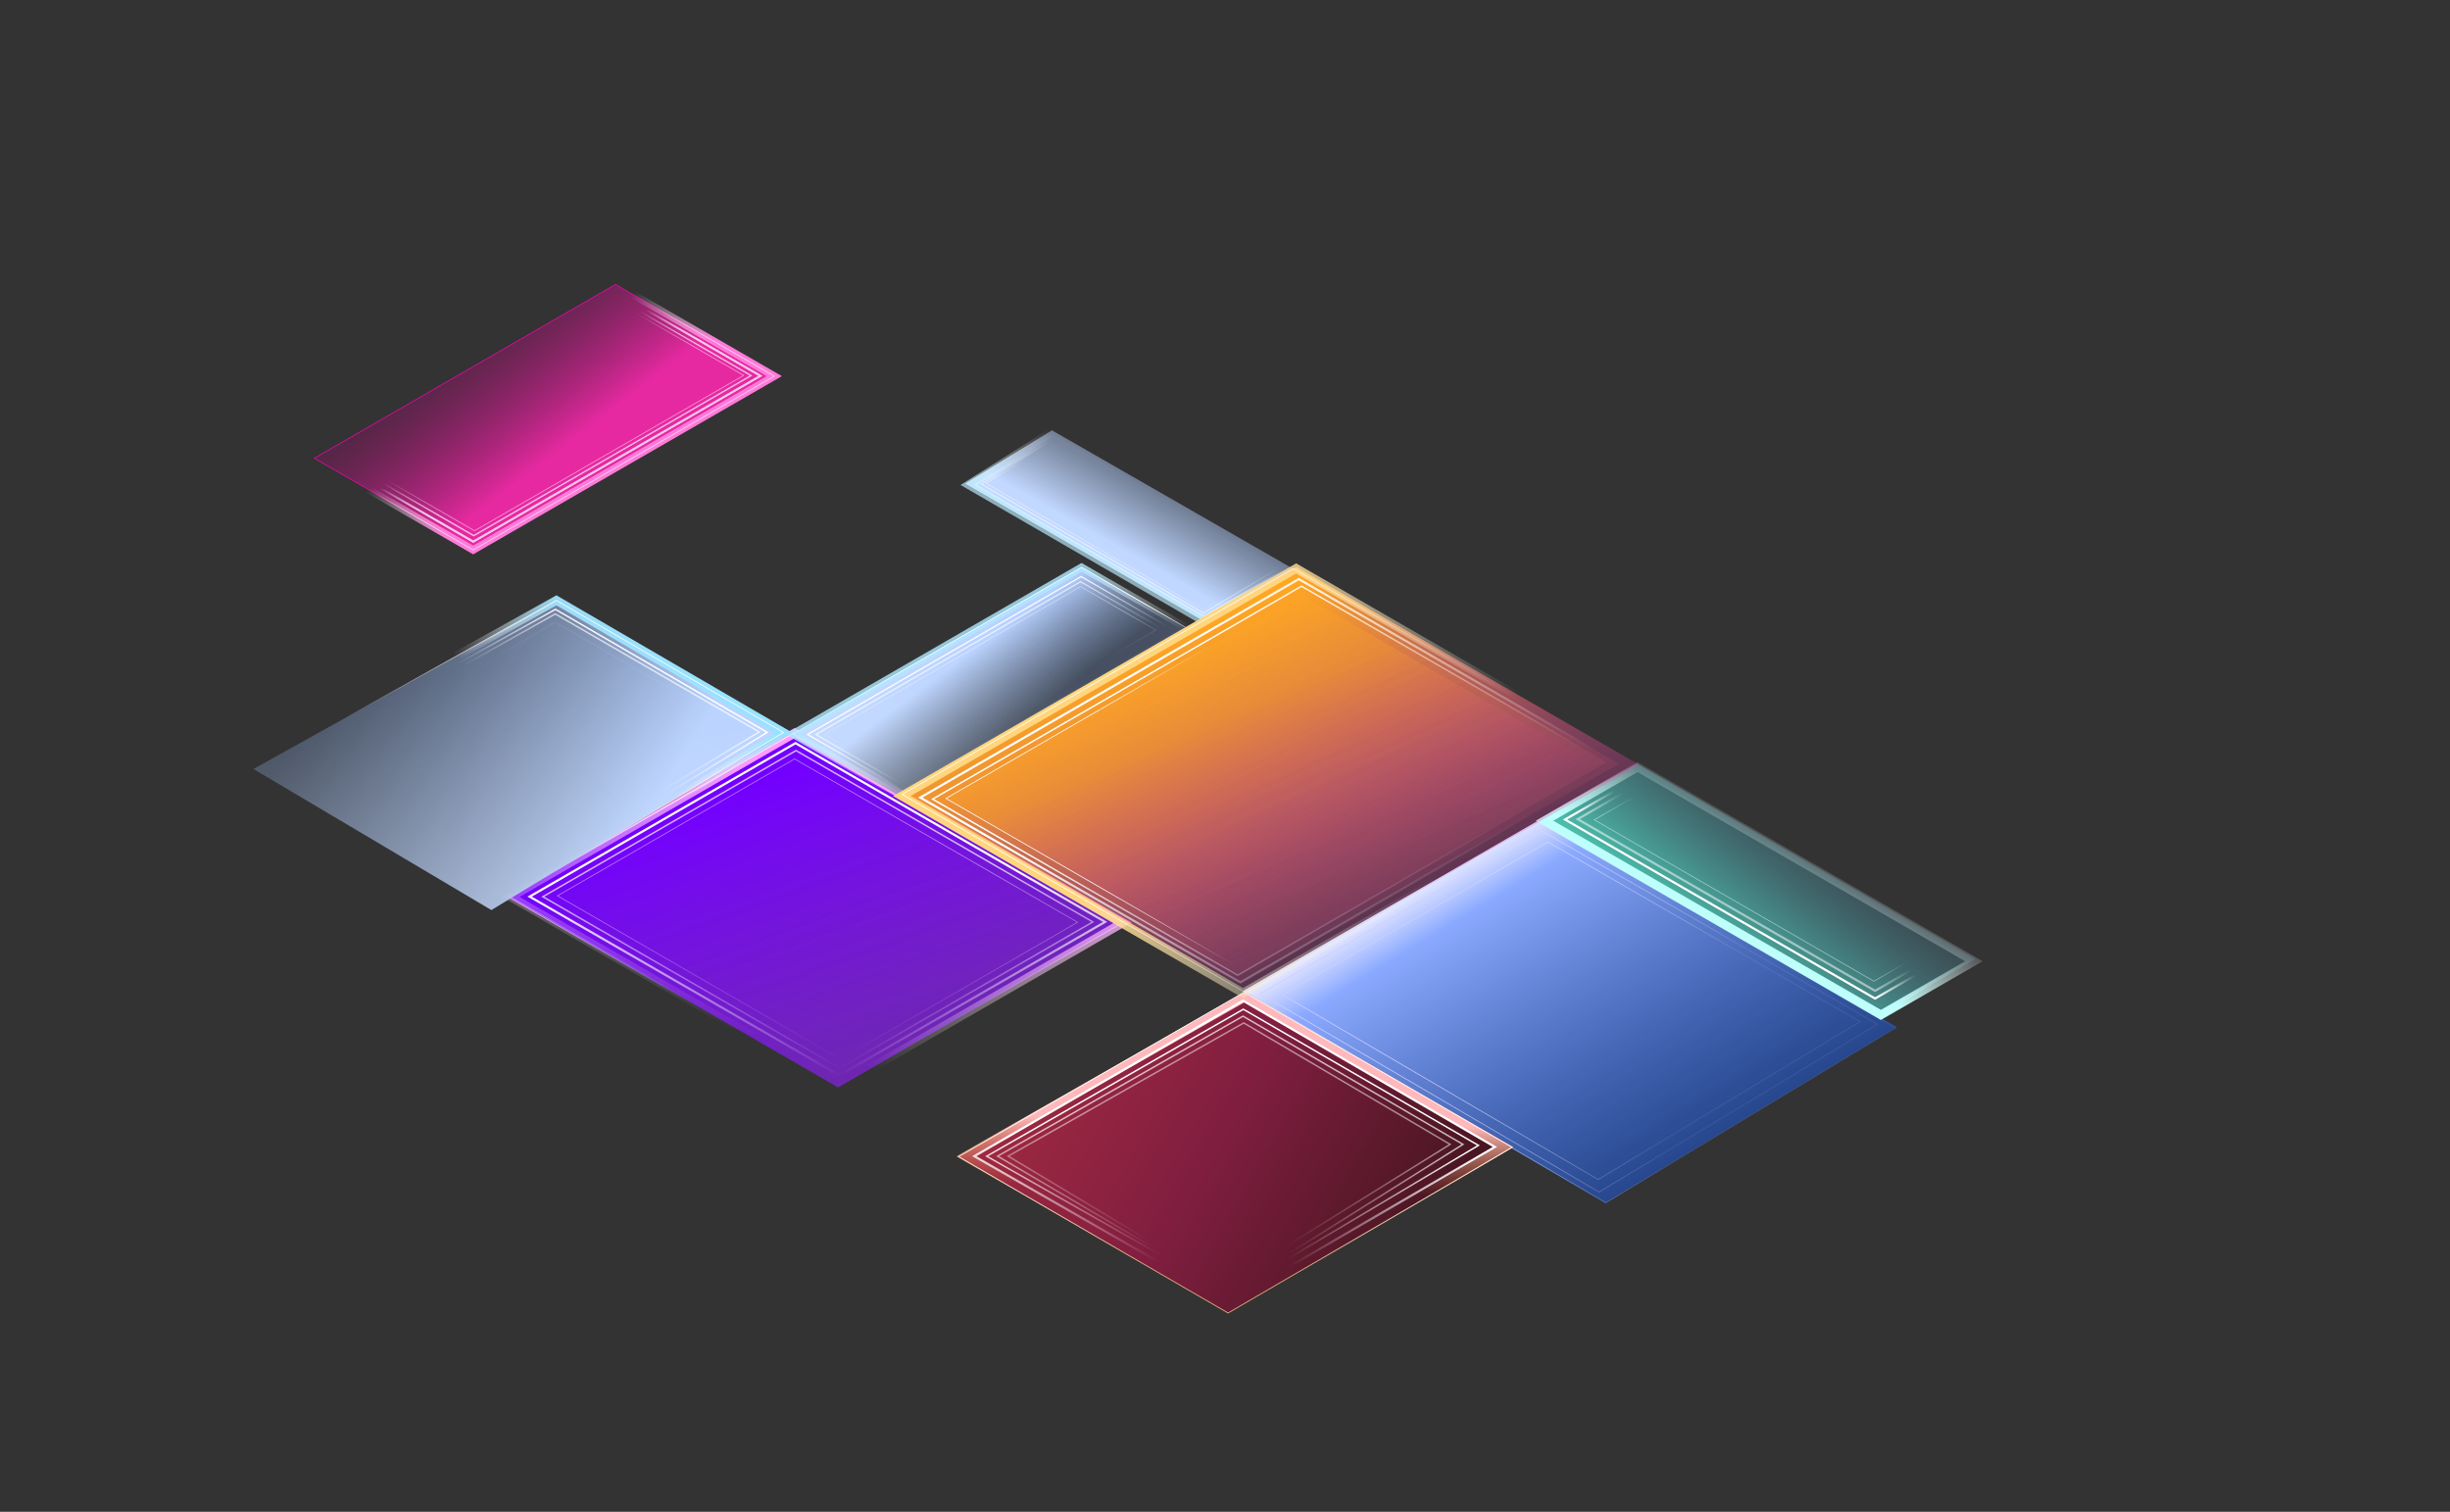 <svg width="3364" height="2076" viewBox="0 0 3364 2076" fill="none" xmlns="http://www.w3.org/2000/svg">
<rect x="0" y="0" width="3364" height="2076" fill="#333333" stroke="none"/>
<path d="M2112.33 1126.61L2604.8 1410.34L2204.21 1652.16L1706.57 1360.88L2112.33 1126.61Z" fill="url(#paint0_linear_4106_104553)"/>
<path d="M2204.96 1651.66L1708.94 1361.33L2112.02 1128.62L2602.87 1411.42L2204.96 1651.66Z" stroke="url(#paint1_linear_4106_104553)"/>
<path d="M2195.59 1636.88L1730.45 1364.55L2117.33 1141.18L2577.72 1406.41L2195.59 1636.88Z" stroke="url(#paint2_linear_4106_104553)"/>
<path d="M2194.38 1619.7L1761.44 1366.19L2125.37 1156.07L2553.91 1402.96L2194.38 1619.7Z" stroke="url(#paint3_linear_4106_104553)"/>
<path d="M2577.46 1395L2712.66 1316.94L2247.63 1048.46L2112.44 1126.52L2577.46 1395Z" fill="url(#paint4_linear_4106_104553)" stroke="url(#paint5_linear_4106_104553)"/>
<path d="M2582.58 1393.68L2710.3 1319.94L2248.44 1053.28L2120.72 1127.02L2582.58 1393.68Z" stroke="url(#paint6_linear_4106_104553)" stroke-width="12"/>
<path d="M2574.53 1371.17L2672.18 1314.8L2246.49 1069.02L2148.84 1125.4L2574.53 1371.17Z" stroke="url(#paint7_linear_4106_104553)" stroke-width="3"/>
<path d="M2574.57 1360.6L2663.04 1309.53L2254.73 1073.79L2166.26 1124.87L2574.57 1360.6Z" stroke="url(#paint8_linear_4106_104553)" stroke-opacity="0.5" stroke-width="3"/>
<path d="M2572.94 1347.45L2650.83 1302.47L2266.9 1080.81L2189.01 1125.78L2572.94 1347.45Z" stroke="url(#paint9_linear_4106_104553)" stroke-opacity="0.5"/>
<rect width="251.853" height="477.43" transform="matrix(-0.866 -0.5 0.866 -0.5 649.711 755.211)" fill="url(#paint10_linear_4106_104553)" stroke="url(#paint11_linear_4106_104553)"/>
<rect width="251.853" height="477.43" transform="matrix(-0.866 -0.5 0.866 -0.5 649.711 755.211)" stroke="url(#paint12_linear_4106_104553)" stroke-width="12"/>
<rect width="251.853" height="477.43" transform="matrix(-0.866 -0.5 0.866 -0.5 649.711 755.211)" stroke="url(#paint13_linear_4106_104553)"/>
<rect width="240.523" height="455.358" transform="matrix(-0.866 -0.5 0.866 -0.5 649.828 743.812)" stroke="url(#paint14_linear_4106_104553)" stroke-width="3"/>
<rect width="232.658" height="439.668" transform="matrix(-0.866 -0.5 0.866 -0.5 650.484 735.57)" stroke="url(#paint15_linear_4106_104553)" stroke-opacity="0.7" stroke-width="2"/>
<rect width="226.555" height="426.739" transform="matrix(-0.866 -0.5 0.866 -0.5 651.531 728.859)" stroke="url(#paint16_linear_4106_104553)" stroke-opacity="0.5"/>
<rect width="251.853" height="477.43" transform="matrix(-0.866 -0.5 0.866 -0.5 649.711 755.211)" stroke="url(#paint17_linear_4106_104553)"/>
<rect width="240.523" height="455.358" transform="matrix(-0.866 -0.5 0.866 -0.5 649.828 743.812)" stroke="url(#paint18_linear_4106_104553)" stroke-width="3"/>
<rect width="232.658" height="439.668" transform="matrix(-0.866 -0.5 0.866 -0.5 650.484 735.57)" stroke="url(#paint19_linear_4106_104553)" stroke-opacity="0.7" stroke-width="2"/>
<rect width="226.555" height="426.739" transform="matrix(-0.866 -0.5 0.866 -0.5 651.531 728.859)" stroke="url(#paint20_linear_4106_104553)" stroke-opacity="0.5"/>
<path d="M1089.18 1005.86L1542.07 1267.34L1150.81 1493.24L697.914 1231.76L1089.18 1005.86Z" fill="url(#paint21_linear_4106_104553)"/>
<path d="M1089.18 1005.86L1089.43 1005.43L1089.18 1005.28L1088.93 1005.43L1089.18 1005.86ZM1542.07 1267.34L1542.32 1267.77L1543.07 1267.34L1542.32 1266.9L1542.07 1267.34ZM1150.81 1493.24L1150.56 1493.67L1150.81 1493.81L1151.06 1493.67L1150.81 1493.24ZM697.914 1231.76L697.664 1231.33L696.914 1231.76L697.664 1232.19L697.914 1231.76ZM1089.18 1005.86L1088.93 1006.29L1541.82 1267.77L1542.07 1267.34L1542.32 1266.9L1089.43 1005.43L1089.18 1005.86ZM1542.07 1267.34L1541.82 1266.9L1150.56 1492.8L1150.81 1493.24L1151.06 1493.67L1542.32 1267.77L1542.07 1267.34ZM1150.81 1493.24L1151.06 1492.8L698.164 1231.33L697.914 1231.76L697.664 1232.19L1150.56 1493.67L1150.81 1493.24ZM697.914 1231.76L698.164 1232.19L1089.43 1006.29L1089.18 1005.86L1088.93 1005.43L697.664 1231.33L697.914 1231.76Z" fill="url(#paint22_linear_4106_104553)"/>
<path d="M1091.23 1006.55L701.375 1231.63L1152.21 1491.92L1542.07 1266.84L1091.23 1006.55Z" stroke="url(#paint23_linear_4106_104553)" stroke-width="12"/>
<path d="M1090.41 1006.28L700.582 1231.35L1151.91 1491.92L1541.74 1266.85L1090.41 1006.28Z" stroke="url(#paint24_linear_4106_104553)"/>
<path d="M1092.27 1020.47L727.258 1231.21L1152.41 1476.67L1517.43 1265.93L1092.27 1020.47Z" stroke="url(#paint25_linear_4106_104553)" stroke-width="3"/>
<path opacity="0.7" d="M1092.95 1030.69L745.389 1231.35L1152.92 1466.64L1500.48 1265.98L1092.95 1030.69Z" stroke="url(#paint26_linear_4106_104553)" stroke-width="2"/>
<path opacity="0.5" d="M1091.04 1042.13L765.478 1230.1L1153.99 1454.41L1479.55 1266.44L1091.04 1042.13Z" stroke="url(#paint27_linear_4106_104553)"/>
<path d="M1708.86 1362.75L1714.76 1366.21L2076.74 1575.36L1686.22 1802.99L1315.07 1587.97L1708.86 1362.75Z" fill="black"/>
<path d="M1708.86 1362.75L1714.76 1366.21L2076.74 1575.36L1686.22 1802.99L1315.07 1587.97L1708.86 1362.75Z" fill="url(#paint28_linear_4106_104553)"/>
<path d="M1708.86 1362.75L1709.11 1362.32L1708.86 1362.17L1708.61 1362.32L1708.86 1362.75ZM2076.74 1575.36L2077 1575.79L2077.74 1575.36L2076.99 1574.93L2076.74 1575.36ZM1686.22 1802.99L1685.97 1803.42L1686.22 1803.57L1686.47 1803.42L1686.22 1802.99ZM1315.07 1587.97L1314.82 1587.53L1314.07 1587.96L1314.82 1588.4L1315.07 1587.97ZM1714.76 1366.21L1714.51 1366.64L1714.51 1366.64L1714.76 1366.21ZM2076.74 1575.36L2076.49 1574.93L1685.97 1802.56L1686.22 1802.99L1686.47 1803.42L2077 1575.79L2076.74 1575.36ZM1686.22 1802.99L1686.47 1802.55L1315.32 1587.53L1315.07 1587.97L1314.82 1588.4L1685.97 1803.42L1686.22 1802.99ZM1315.07 1587.97L1315.32 1588.4L1709.11 1363.18L1708.86 1362.75L1708.61 1362.32L1314.82 1587.53L1315.07 1587.97ZM1708.86 1362.75L1708.61 1363.18L1714.51 1366.64L1714.76 1366.21L1715.02 1365.78L1709.11 1362.32L1708.86 1362.75ZM1714.76 1366.21L1714.51 1366.64L2076.49 1575.79L2076.74 1575.36L2076.99 1574.93L1715.01 1365.78L1714.76 1366.21Z" fill="url(#paint29_linear_4106_104553)"/>
<path d="M1708.81 1369.44L2065.86 1575.33L1686.45 1802.29L1324.89 1587.99L1708.81 1369.44Z" stroke="url(#paint30_linear_4106_104553)" stroke-width="12"/>
<path d="M1708.08 1362.45L2076.19 1575.45L1687.42 1803.54L1316.4 1588.31L1708.08 1362.45Z" stroke="url(#paint31_linear_4106_104553)"/>
<path d="M1706.86 1374.16L2052.62 1574.96L1686.71 1788L1337.8 1587.71L1706.86 1374.16Z" stroke="url(#paint32_linear_4106_104553)" stroke-width="3"/>
<path d="M1707.16 1385.9L2029.96 1572.85L1687.41 1776.67L1354.78 1587.71L1707.16 1385.9Z" stroke="url(#paint33_linear_4106_104553)" stroke-width="2"/>
<path opacity="0.7" d="M1706.68 1395.39L2008.73 1571.43L1686.52 1773.66L1369.75 1587.62L1706.68 1395.39Z" stroke="url(#paint34_linear_4106_104553)" stroke-width="2"/>
<path opacity="0.5" d="M1707.71 1404.69L1991.04 1571.43L1679.8 1764.88L1384.22 1587.62L1707.71 1404.69Z" stroke="url(#paint35_linear_4106_104553)" stroke-width="2"/>
<rect width="168.383" height="457.942" transform="matrix(0.866 0.5 -0.866 0.5 1485.01 779.016)" fill="url(#paint36_linear_4106_104553)"/>
<rect width="168.383" height="457.942" transform="matrix(0.866 0.5 -0.866 0.5 1485.01 779.016)" fill="url(#paint37_linear_4106_104553)" fill-opacity="0.2" style="mix-blend-mode:plus-lighter"/>
<rect width="168.383" height="457.942" transform="matrix(0.866 0.5 -0.866 0.5 1485.01 779.016)" stroke="url(#paint38_linear_4106_104553)"/>
<rect width="168.383" height="457.942" transform="matrix(0.866 0.5 -0.866 0.5 1485.01 779.016)" stroke="url(#paint39_linear_4106_104553)" stroke-width="12"/>
<rect width="145.377" height="433.63" transform="matrix(0.866 0.5 -0.866 0.5 1484.44 791.781)" stroke="url(#paint40_linear_4106_104553)" stroke-width="2"/>
<rect opacity="0.7" width="134.168" height="419.645" transform="matrix(0.866 0.5 -0.866 0.5 1483.69 798.805)" stroke="url(#paint41_linear_4106_104553)" stroke-width="2"/>
<rect opacity="0.5" width="119.69" height="406.179" transform="matrix(0.866 0.5 -0.866 0.5 1483.66 805.508)" stroke="url(#paint42_linear_4106_104553)"/>
<rect width="168.383" height="457.942" transform="matrix(0.866 0.5 -0.866 0.5 1485.01 779.016)" stroke="url(#paint43_linear_4106_104553)"/>
<path opacity="0.5" d="M1024.2 1005.2L761.974 854.273L609.631 944.722L869.729 1093.54L1024.2 1005.2Z" stroke="url(#paint44_linear_4106_104553)"/>
<path d="M1075.72 1005.87L763.947 824.398L348.029 1055.97L674.681 1249.64L1075.72 1005.87Z" fill="url(#paint45_linear_4106_104553)"/>
<path d="M1075.72 1005.87L763.947 824.398L348.029 1055.97L674.681 1249.64L1075.72 1005.87Z" fill="url(#paint46_linear_4106_104553)" fill-opacity="0.2" style="mix-blend-mode:plus-lighter"/>
<path d="M1075.72 1005.87L763.947 824.398L348.029 1055.97L674.681 1249.64L1075.72 1005.87Z" stroke="url(#paint47_linear_4106_104553)"/>
<path d="M1053.38 1005.68L762.616 836.758L559.261 949.67L789.488 1167.78L1053.38 1005.68Z" stroke="url(#paint48_linear_4106_104553)" stroke-width="2"/>
<path opacity="0.7" d="M1042.46 1005.09L762.4 843.039L575.706 947.947L821.512 1138.36L1042.46 1005.09Z" stroke="url(#paint49_linear_4106_104553)" stroke-width="2"/>
<path d="M1075.72 1005.87L763.947 824.398L490.886 976.509L786.026 1184.23L1075.72 1005.87Z" stroke="url(#paint50_linear_4106_104553)" stroke-width="12"/>
<path d="M1075.72 1005.87L763.947 824.398L365.295 1054.47L685.627 1242.22L1075.72 1005.87Z" stroke="url(#paint51_linear_4106_104553)"/>
<path d="M1326.5 664.07L1656.5 854.57L1779 783.07L1444.41 590.907L1326.5 664.07Z" fill="url(#paint52_linear_4106_104553)"/>
<path d="M1326.5 664.07L1656.5 854.57L1779 783.07L1444.41 590.907L1326.5 664.07Z" fill="url(#paint53_linear_4106_104553)" fill-opacity="0.2" style="mix-blend-mode:plus-lighter"/>
<path d="M1326.5 664.07L1656.5 854.57L1779 783.07L1444.41 590.907L1326.5 664.07Z" stroke="url(#paint54_linear_4106_104553)"/>
<path d="M1450.5 599.742L1762 782.236L1652.99 846.242L1338.9 665.803L1450.5 599.742Z" stroke="url(#paint55_linear_4106_104553)" stroke-width="2"/>
<path opacity="0.7" d="M1444.5 604.243L1753 781.743L1652.5 841.743L1347.5 664.743L1444.5 604.243Z" stroke="url(#paint56_linear_4106_104553)" stroke-width="2"/>
<path opacity="0.5" d="M1451.5 604.742L1754 780.24L1652.5 837.241L1354.13 663.695L1451.5 604.742Z" stroke="url(#paint57_linear_4106_104553)"/>
<path d="M1330.5 665.742L1652.5 852.242L1775 781.742L1445.5 592.742L1330.5 665.742Z" stroke="url(#paint58_linear_4106_104553)" stroke-width="12"/>
<path d="M1779.87 778.653L2251.05 1050.35L1940.5 1226.57L1709.37 1358.2L1524 1256.07L1238 1091.5L1779.87 778.653Z" fill="url(#paint59_linear_4106_104553)" stroke="url(#paint60_linear_4106_104553)"/>
<path d="M1779.66 780.523L2248.2 1051.04L1706.76 1363.64L1238.22 1093.12L1779.66 780.523Z" stroke="url(#paint61_linear_4106_104553)" stroke-width="12"/>
<path d="M1775.8 780.766L2247.78 1053.27L1710.62 1363.39L1238.64 1090.89L1775.8 780.766Z" stroke="url(#paint62_linear_4106_104553)"/>
<path d="M1783.27 795.188L2222.8 1048.95L1703.14 1348.97L1263.62 1095.21L1783.27 795.188Z" fill="url(#paint63_linear_4106_104553)" fill-opacity="0.2" stroke="url(#paint64_linear_4106_104553)" stroke-width="3"/>
<path d="M1786.98 804.961L2205.87 1046.81L1699.42 1339.2L1280.54 1097.36L1786.98 804.961Z" fill="url(#paint65_linear_4106_104553)" fill-opacity="0.2" stroke="url(#paint66_linear_4106_104553)" stroke-width="2"/>
<path d="M1785.34 815.539L2187.56 1047.76L1701.07 1328.63L1298.86 1096.41L1785.34 815.539Z" fill="url(#paint67_linear_4106_104553)" fill-opacity="0.3" stroke="url(#paint68_linear_4106_104553)"/>
<defs>
<linearGradient id="paint0_linear_4106_104553" x1="2264.85" y1="1033.21" x2="2594.1" y2="1574.52" gradientUnits="userSpaceOnUse">
<stop stop-color="#DDE2FF"/>
<stop offset="0.094" stop-color="#8BAAFF"/>
<stop offset="1" stop-color="#0035A7" stop-opacity="0.56"/>
</linearGradient>
<linearGradient id="paint1_linear_4106_104553" x1="1968.9" y1="1206.92" x2="2388.86" y2="1366.1" gradientUnits="userSpaceOnUse">
<stop stop-color="#CFCDFF"/>
<stop offset="1" stop-color="white" stop-opacity="0.1"/>
</linearGradient>
<linearGradient id="paint2_linear_4106_104553" x1="1980.02" y1="1216.36" x2="2372.43" y2="1372.55" gradientUnits="userSpaceOnUse">
<stop stop-color="#CFCDFF"/>
<stop offset="1" stop-color="white" stop-opacity="0.1"/>
</linearGradient>
<linearGradient id="paint3_linear_4106_104553" x1="1996.22" y1="1226.8" x2="2360.83" y2="1375.06" gradientUnits="userSpaceOnUse">
<stop stop-color="#CFCDFF"/>
<stop offset="1" stop-color="white" stop-opacity="0.1"/>
</linearGradient>
<linearGradient id="paint4_linear_4106_104553" x1="2170.17" y1="1404.32" x2="2470.76" y2="1016.5" gradientUnits="userSpaceOnUse">
<stop offset="0.257" stop-color="#51FFD6"/>
<stop offset="1" stop-color="#516B9B" stop-opacity="0"/>
</linearGradient>
<linearGradient id="paint5_linear_4106_104553" x1="2292.68" y1="1212.75" x2="2331.92" y2="1149.71" gradientUnits="userSpaceOnUse">
<stop stop-color="#BEFFFB"/>
<stop offset="1" stop-color="white" stop-opacity="0"/>
</linearGradient>
<linearGradient id="paint6_linear_4106_104553" x1="2317.49" y1="1219.37" x2="2383.7" y2="1101.77" gradientUnits="userSpaceOnUse">
<stop stop-color="#BEFFFB"/>
<stop offset="1" stop-color="white" stop-opacity="0"/>
</linearGradient>
<linearGradient id="paint7_linear_4106_104553" x1="2310.86" y1="1206.06" x2="2338.76" y2="1160.5" gradientUnits="userSpaceOnUse">
<stop stop-color="white"/>
<stop offset="1" stop-color="white" stop-opacity="0"/>
</linearGradient>
<linearGradient id="paint8_linear_4106_104553" x1="2321.07" y1="1202.58" x2="2346.27" y2="1161.3" gradientUnits="userSpaceOnUse">
<stop stop-color="white"/>
<stop offset="1" stop-color="white" stop-opacity="0"/>
</linearGradient>
<linearGradient id="paint9_linear_4106_104553" x1="2333.97" y1="1199.2" x2="2356.08" y2="1162.85" gradientUnits="userSpaceOnUse">
<stop stop-color="white"/>
<stop offset="1" stop-color="white" stop-opacity="0"/>
</linearGradient>
<linearGradient id="paint10_linear_4106_104553" x1="-134.1" y1="97.962" x2="381.074" y2="25.798" gradientUnits="userSpaceOnUse">
<stop offset="0.355" stop-color="#E729A1"/>
<stop offset="1" stop-color="#4E063A" stop-opacity="0"/>
</linearGradient>
<linearGradient id="paint11_linear_4106_104553" x1="53.274" y1="103.91" x2="161.76" y2="95.953" gradientUnits="userSpaceOnUse">
<stop stop-color="white" stop-opacity="0"/>
<stop offset="1" stop-color="#FF00B8"/>
</linearGradient>
<linearGradient id="paint12_linear_4106_104553" x1="53.274" y1="103.91" x2="176.892" y2="88.85" gradientUnits="userSpaceOnUse">
<stop stop-color="#FF7ADA"/>
<stop offset="1" stop-color="white" stop-opacity="0"/>
</linearGradient>
<linearGradient id="paint13_linear_4106_104553" x1="53.274" y1="103.91" x2="161.76" y2="95.953" gradientUnits="userSpaceOnUse">
<stop stop-color="#F9C6EB"/>
<stop offset="1" stop-color="white" stop-opacity="0"/>
</linearGradient>
<linearGradient id="paint14_linear_4106_104553" x1="50.877" y1="99.106" x2="154.481" y2="91.498" gradientUnits="userSpaceOnUse">
<stop stop-color="#F9C6EB"/>
<stop offset="1" stop-color="white" stop-opacity="0"/>
</linearGradient>
<linearGradient id="paint15_linear_4106_104553" x1="49.214" y1="95.691" x2="149.428" y2="88.318" gradientUnits="userSpaceOnUse">
<stop stop-color="#F9C6EB"/>
<stop offset="1" stop-color="white" stop-opacity="0"/>
</linearGradient>
<linearGradient id="paint16_linear_4106_104553" x1="47.922" y1="92.877" x2="145.505" y2="85.675" gradientUnits="userSpaceOnUse">
<stop stop-color="#F9C6EB"/>
<stop offset="1" stop-color="white" stop-opacity="0"/>
</linearGradient>
<linearGradient id="paint17_linear_4106_104553" x1="53.274" y1="103.91" x2="161.76" y2="95.953" gradientUnits="userSpaceOnUse">
<stop stop-color="#F9C6EB"/>
<stop offset="1" stop-color="white" stop-opacity="0"/>
</linearGradient>
<linearGradient id="paint18_linear_4106_104553" x1="50.877" y1="99.106" x2="154.481" y2="91.498" gradientUnits="userSpaceOnUse">
<stop stop-color="#F9C6EB"/>
<stop offset="1" stop-color="white" stop-opacity="0"/>
</linearGradient>
<linearGradient id="paint19_linear_4106_104553" x1="49.214" y1="95.691" x2="149.428" y2="88.318" gradientUnits="userSpaceOnUse">
<stop stop-color="#F9C6EB"/>
<stop offset="1" stop-color="white" stop-opacity="0"/>
</linearGradient>
<linearGradient id="paint20_linear_4106_104553" x1="47.922" y1="92.877" x2="145.505" y2="85.675" gradientUnits="userSpaceOnUse">
<stop stop-color="#F9C6EB"/>
<stop offset="1" stop-color="white" stop-opacity="0"/>
</linearGradient>
<linearGradient id="paint21_linear_4106_104553" x1="1377.37" y1="1755.37" x2="990.621" y2="683.572" gradientUnits="userSpaceOnUse">
<stop stop-color="#516B9B" stop-opacity="0"/>
<stop offset="0.272" stop-color="#9421FF" stop-opacity="0.6"/>
<stop offset="0.664" stop-color="#7300FF"/>
</linearGradient>
<linearGradient id="paint22_linear_4106_104553" x1="1233.4" y1="1127.68" x2="1274" y2="1299.38" gradientUnits="userSpaceOnUse">
<stop stop-color="#FF9CFC"/>
<stop offset="1" stop-color="white" stop-opacity="0"/>
</linearGradient>
<linearGradient id="paint23_linear_4106_104553" x1="958.618" y1="1401.33" x2="1056.71" y2="1045.51" gradientUnits="userSpaceOnUse">
<stop stop-color="white" stop-opacity="0"/>
<stop offset="1" stop-color="#FF9CFC"/>
</linearGradient>
<linearGradient id="paint24_linear_4106_104553" x1="1575.93" y1="1418.78" x2="1596.08" y2="1154.87" gradientUnits="userSpaceOnUse">
<stop stop-color="white" stop-opacity="0"/>
<stop offset="1" stop-color="white"/>
</linearGradient>
<linearGradient id="paint25_linear_4106_104553" x1="1114.1" y1="1481.17" x2="1099.26" y2="1203.62" gradientUnits="userSpaceOnUse">
<stop stop-color="white" stop-opacity="0"/>
<stop offset="1" stop-color="white"/>
</linearGradient>
<linearGradient id="paint26_linear_4106_104553" x1="1116.34" y1="1470.86" x2="1102.67" y2="1205.57" gradientUnits="userSpaceOnUse">
<stop stop-color="white" stop-opacity="0"/>
<stop offset="1" stop-color="white"/>
</linearGradient>
<linearGradient id="paint27_linear_4106_104553" x1="1119.49" y1="1458.22" x2="1107.81" y2="1207.22" gradientUnits="userSpaceOnUse">
<stop stop-color="white" stop-opacity="0"/>
<stop offset="1" stop-color="white"/>
</linearGradient>
<linearGradient id="paint28_linear_4106_104553" x1="863.328" y1="1191.19" x2="2443.03" y2="2081.38" gradientUnits="userSpaceOnUse">
<stop offset="0.005" stop-color="#E03F41"/>
<stop offset="0.49" stop-color="#801E40"/>
<stop offset="1" stop-color="#53271F" stop-opacity="0"/>
</linearGradient>
<linearGradient id="paint29_linear_4106_104553" x1="1584.51" y1="1302.9" x2="1632.92" y2="1388.48" gradientUnits="userSpaceOnUse">
<stop stop-opacity="0"/>
<stop offset="0.68" stop-color="#E08E41"/>
<stop offset="0.965" stop-color="#FFC38B"/>
</linearGradient>
<linearGradient id="paint30_linear_4106_104553" x1="1549.47" y1="1703.85" x2="1553.77" y2="1529.49" gradientUnits="userSpaceOnUse">
<stop offset="0.418" stop-color="#E08E41" stop-opacity="0"/>
<stop offset="0.965" stop-color="#FFB8BB"/>
</linearGradient>
<linearGradient id="paint31_linear_4106_104553" x1="1584.58" y1="1742.67" x2="1590.06" y2="1563.76" gradientUnits="userSpaceOnUse">
<stop stop-color="white" stop-opacity="0"/>
<stop offset="0.965" stop-color="white"/>
</linearGradient>
<linearGradient id="paint32_linear_4106_104553" x1="1587.36" y1="1733.29" x2="1593.43" y2="1562.64" gradientUnits="userSpaceOnUse">
<stop stop-color="white" stop-opacity="0"/>
<stop offset="0.965" stop-color="white"/>
</linearGradient>
<linearGradient id="paint33_linear_4106_104553" x1="1602.59" y1="1723.83" x2="1608.78" y2="1561.07" gradientUnits="userSpaceOnUse">
<stop stop-color="white" stop-opacity="0"/>
<stop offset="0.965" stop-color="white"/>
</linearGradient>
<linearGradient id="paint34_linear_4106_104553" x1="1605.09" y1="1716.01" x2="1611.4" y2="1561.46" gradientUnits="userSpaceOnUse">
<stop stop-color="white" stop-opacity="0"/>
<stop offset="0.965" stop-color="white"/>
</linearGradient>
<linearGradient id="paint35_linear_4106_104553" x1="1603.65" y1="1705.87" x2="1609.03" y2="1560.62" gradientUnits="userSpaceOnUse">
<stop stop-color="white" stop-opacity="0"/>
<stop offset="0.965" stop-color="white"/>
</linearGradient>
<linearGradient id="paint36_linear_4106_104553" x1="-43.772" y1="126.382" x2="201.236" y2="94.966" gradientUnits="userSpaceOnUse">
<stop offset="0.249" stop-color="#B5D0FF"/>
<stop offset="0.76" stop-color="#4D5B73" stop-opacity="0.74"/>
</linearGradient>
<linearGradient id="paint37_linear_4106_104553" x1="204.747" y1="182.925" x2="42.019" y2="406.198" gradientUnits="userSpaceOnUse">
<stop stop-color="white" stop-opacity="0"/>
<stop offset="1" stop-color="white"/>
</linearGradient>
<linearGradient id="paint38_linear_4106_104553" x1="39.156" y1="184.755" x2="125.665" y2="213.152" gradientUnits="userSpaceOnUse">
<stop stop-color="white"/>
<stop offset="1" stop-color="white" stop-opacity="0"/>
</linearGradient>
<linearGradient id="paint39_linear_4106_104553" x1="-42.555" y1="188.69" x2="168.418" y2="189.148" gradientUnits="userSpaceOnUse">
<stop stop-color="#99E2FF"/>
<stop offset="1" stop-color="white" stop-opacity="0"/>
</linearGradient>
<linearGradient id="paint40_linear_4106_104553" x1="-6.46" y1="220.252" x2="141.438" y2="216.985" gradientUnits="userSpaceOnUse">
<stop stop-color="white"/>
<stop offset="1" stop-color="white" stop-opacity="0"/>
</linearGradient>
<linearGradient id="paint41_linear_4106_104553" x1="-5.962" y1="213.149" x2="130.54" y2="210.274" gradientUnits="userSpaceOnUse">
<stop stop-color="white"/>
<stop offset="1" stop-color="white" stop-opacity="0"/>
</linearGradient>
<linearGradient id="paint42_linear_4106_104553" x1="27.302" y1="163.196" x2="92.938" y2="180.495" gradientUnits="userSpaceOnUse">
<stop stop-color="white"/>
<stop offset="1" stop-color="white" stop-opacity="0"/>
</linearGradient>
<linearGradient id="paint43_linear_4106_104553" x1="39.156" y1="184.755" x2="125.665" y2="213.152" gradientUnits="userSpaceOnUse">
<stop stop-color="white"/>
<stop offset="1" stop-color="white" stop-opacity="0"/>
</linearGradient>
<linearGradient id="paint44_linear_4106_104553" x1="929.629" y1="950.407" x2="858.154" y2="1061.17" gradientUnits="userSpaceOnUse">
<stop stop-color="white"/>
<stop offset="1" stop-color="white" stop-opacity="0"/>
</linearGradient>
<linearGradient id="paint45_linear_4106_104553" x1="1264.89" y1="941.756" x2="471.249" y2="468.164" gradientUnits="userSpaceOnUse">
<stop offset="0.249" stop-color="#B5D0FF"/>
<stop offset="0.76" stop-color="#4D5B73" stop-opacity="0.74"/>
</linearGradient>
<linearGradient id="paint46_linear_4106_104553" x1="190.876" y1="994.262" x2="239.401" y2="1304.13" gradientUnits="userSpaceOnUse">
<stop stop-color="white" stop-opacity="0"/>
<stop offset="1" stop-color="white"/>
</linearGradient>
<linearGradient id="paint47_linear_4106_104553" x1="906.5" y1="995.961" x2="782.277" y2="1185.74" gradientUnits="userSpaceOnUse">
<stop stop-color="white"/>
<stop offset="1" stop-color="white" stop-opacity="0"/>
</linearGradient>
<linearGradient id="paint48_linear_4106_104553" x1="948.517" y1="944.357" x2="868.211" y2="1067.65" gradientUnits="userSpaceOnUse">
<stop stop-color="white"/>
<stop offset="1" stop-color="white" stop-opacity="0"/>
</linearGradient>
<linearGradient id="paint49_linear_4106_104553" x1="940.259" y1="945.598" x2="863.831" y2="1063.37" gradientUnits="userSpaceOnUse">
<stop stop-color="white"/>
<stop offset="1" stop-color="white" stop-opacity="0"/>
</linearGradient>
<linearGradient id="paint50_linear_4106_104553" x1="961.839" y1="939.124" x2="878.982" y2="1066.51" gradientUnits="userSpaceOnUse">
<stop stop-color="#99E2FF"/>
<stop offset="1" stop-color="white" stop-opacity="0"/>
</linearGradient>
<linearGradient id="paint51_linear_4106_104553" x1="961.839" y1="939.124" x2="878.982" y2="1066.51" gradientUnits="userSpaceOnUse">
<stop stop-color="white"/>
<stop offset="1" stop-color="white" stop-opacity="0"/>
</linearGradient>
<linearGradient id="paint52_linear_4106_104553" x1="1576.97" y1="888.591" x2="1763.21" y2="559.28" gradientUnits="userSpaceOnUse">
<stop offset="0.262" stop-color="#B5D0FF"/>
<stop offset="0.61" stop-color="#4D5B73" stop-opacity="0.74"/>
</linearGradient>
<linearGradient id="paint53_linear_4106_104553" x1="1743.5" y1="604.242" x2="1552.75" y2="854.57" gradientUnits="userSpaceOnUse">
<stop stop-color="white" stop-opacity="0"/>
<stop offset="1" stop-color="white"/>
</linearGradient>
<linearGradient id="paint54_linear_4106_104553" x1="1286.08" y1="660.879" x2="1358.29" y2="550.33" gradientUnits="userSpaceOnUse">
<stop stop-color="white"/>
<stop offset="1" stop-color="white" stop-opacity="0"/>
</linearGradient>
<linearGradient id="paint55_linear_4106_104553" x1="1472.53" y1="802.177" x2="1548.9" y2="663.107" gradientUnits="userSpaceOnUse">
<stop stop-color="white"/>
<stop offset="1" stop-color="white" stop-opacity="0"/>
</linearGradient>
<linearGradient id="paint56_linear_4106_104553" x1="1472.93" y1="793.478" x2="1545.56" y2="661.277" gradientUnits="userSpaceOnUse">
<stop stop-color="white"/>
<stop offset="1" stop-color="white" stop-opacity="0"/>
</linearGradient>
<linearGradient id="paint57_linear_4106_104553" x1="1357.19" y1="596.441" x2="1331.83" y2="631.691" gradientUnits="userSpaceOnUse">
<stop stop-color="white" stop-opacity="0"/>
<stop offset="1" stop-color="white"/>
</linearGradient>
<linearGradient id="paint58_linear_4106_104553" x1="1317.06" y1="732.299" x2="1412.53" y2="573.322" gradientUnits="userSpaceOnUse">
<stop stop-color="#99E2FF"/>
<stop offset="1" stop-color="white" stop-opacity="0"/>
</linearGradient>
<linearGradient id="paint59_linear_4106_104553" x1="1735.38" y1="726.112" x2="2506.85" y2="2349.14" gradientUnits="userSpaceOnUse">
<stop offset="0.048" stop-color="#FFA723"/>
<stop offset="0.376" stop-color="#E419DD" stop-opacity="0"/>
</linearGradient>
<linearGradient id="paint60_linear_4106_104553" x1="1492.84" y1="859.757" x2="1638.07" y2="898.141" gradientUnits="userSpaceOnUse">
<stop stop-color="white"/>
<stop offset="1" stop-color="white" stop-opacity="0"/>
</linearGradient>
<linearGradient id="paint61_linear_4106_104553" x1="1679.39" y1="804.277" x2="2073.78" y2="980.496" gradientUnits="userSpaceOnUse">
<stop stop-color="#FFD67E"/>
<stop offset="1" stop-color="white" stop-opacity="0"/>
</linearGradient>
<linearGradient id="paint62_linear_4106_104553" x1="1675.87" y1="804.071" x2="2074.53" y2="977.27" gradientUnits="userSpaceOnUse">
<stop stop-color="white"/>
<stop offset="1" stop-color="white" stop-opacity="0"/>
</linearGradient>
<linearGradient id="paint63_linear_4106_104553" x1="1708.5" y1="726.265" x2="2701.97" y2="3029.84" gradientUnits="userSpaceOnUse">
<stop offset="0.048" stop-color="#FFA723"/>
<stop offset="0.376" stop-color="#E419DD" stop-opacity="0"/>
</linearGradient>
<linearGradient id="paint64_linear_4106_104553" x1="1759.34" y1="723.984" x2="2142.87" y2="1076.5" gradientUnits="userSpaceOnUse">
<stop stop-color="white"/>
<stop offset="1" stop-color="white" stop-opacity="0"/>
</linearGradient>
<linearGradient id="paint65_linear_4106_104553" x1="1716.2" y1="738.997" x2="2669.94" y2="2936.03" gradientUnits="userSpaceOnUse">
<stop offset="0.048" stop-color="#FFA723"/>
<stop offset="0.376" stop-color="#E419DD" stop-opacity="0"/>
</linearGradient>
<linearGradient id="paint66_linear_4106_104553" x1="1765.25" y1="736.482" x2="2127.64" y2="1074.59" gradientUnits="userSpaceOnUse">
<stop stop-color="white"/>
<stop offset="1" stop-color="white" stop-opacity="0"/>
</linearGradient>
<linearGradient id="paint67_linear_4106_104553" x1="1717.38" y1="752.195" x2="2633.28" y2="2861.84" gradientUnits="userSpaceOnUse">
<stop offset="0.086" stop-color="#FFA723"/>
<stop offset="0.205" stop-color="#E419DD" stop-opacity="0"/>
</linearGradient>
<linearGradient id="paint68_linear_4106_104553" x1="1497.34" y1="870.86" x2="1667.18" y2="860.372" gradientUnits="userSpaceOnUse">
<stop stop-color="white"/>
<stop offset="1" stop-color="white" stop-opacity="0"/>
</linearGradient>
</defs>
</svg>
